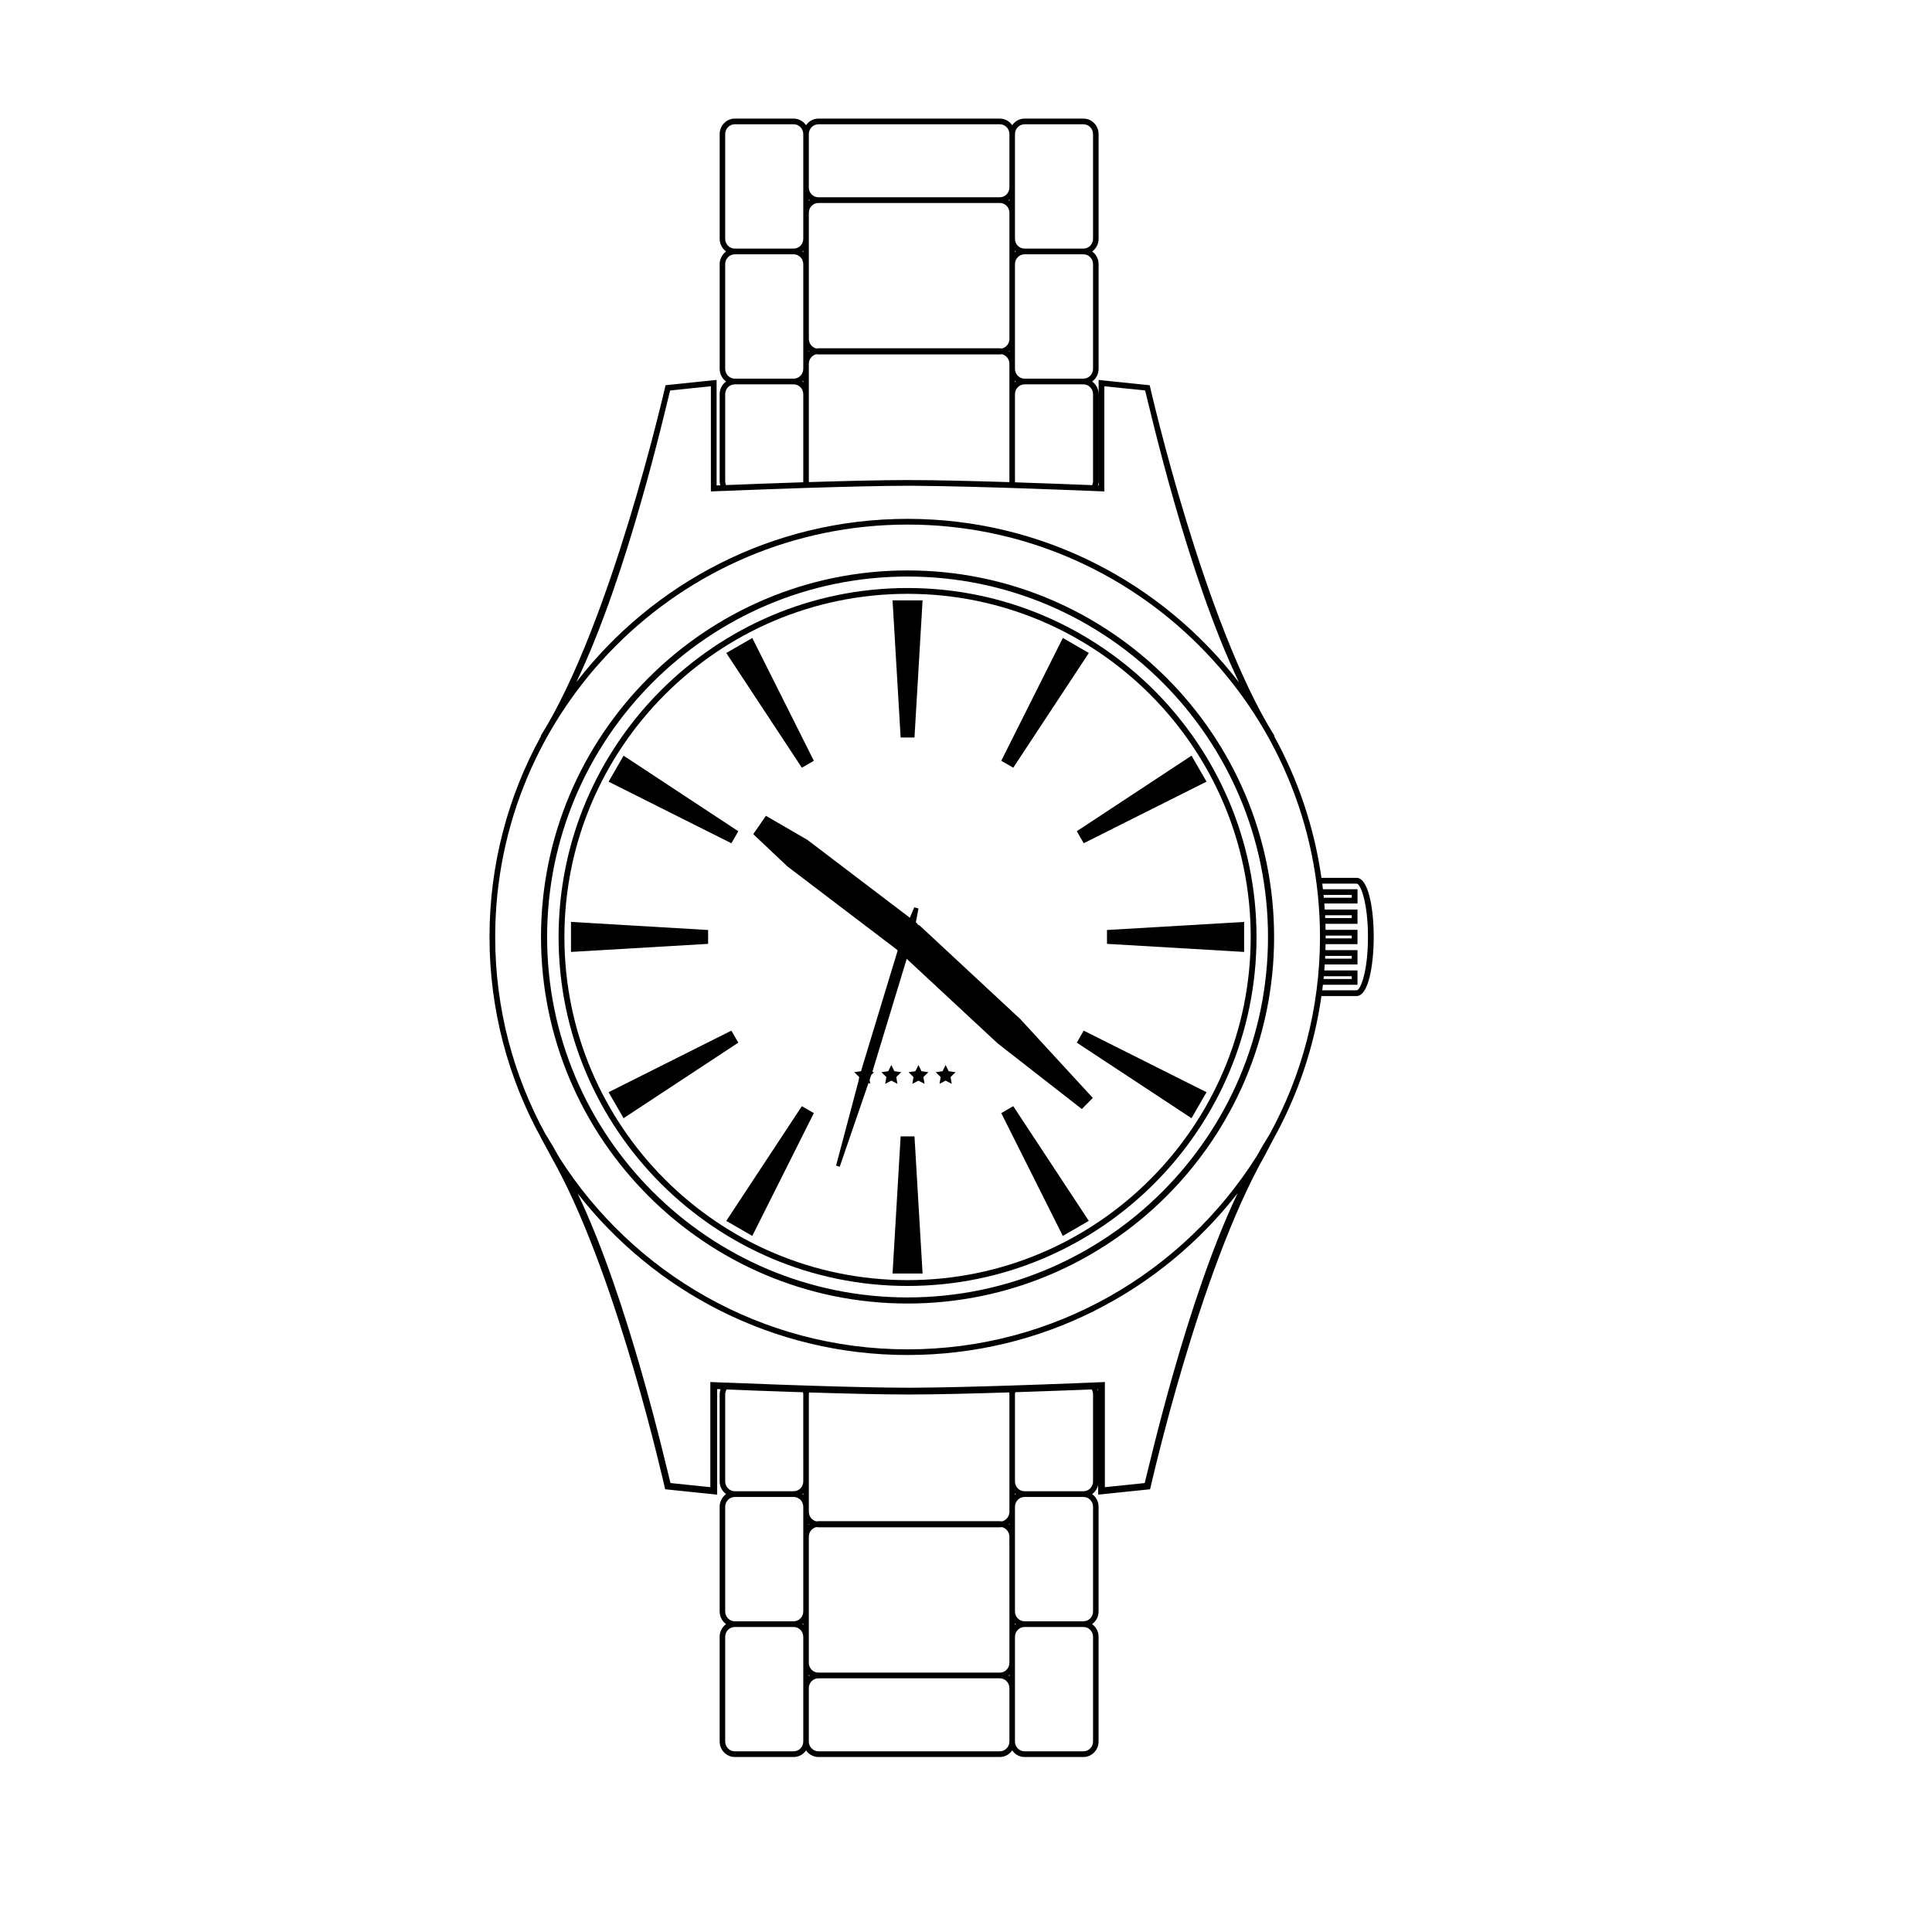 <?xml version="1.0" encoding="UTF-8"?>
<!-- Uploaded to: ICON Repo, www.svgrepo.com, Generator: ICON Repo Mixer Tools -->
<svg fill="#000000" width="800px" height="800px" version="1.1" viewBox="144 144 512 512" xmlns="http://www.w3.org/2000/svg">
 <g>
  <path d="m384.51 489.45c-53.562 0-97.141-43.578-97.141-97.141s43.578-97.141 97.141-97.141 97.141 43.578 97.141 97.141c0 53.566-43.578 97.141-97.141 97.141zm0-192.66c-52.668 0-95.52 42.852-95.52 95.52 0 52.672 42.852 95.523 95.52 95.523 52.672 0 95.523-42.852 95.523-95.523 0-52.672-42.852-95.52-95.523-95.52z"/>
  <path d="m384.51 484.79c-50.992 0-92.48-41.488-92.48-92.48 0-50.992 41.488-92.48 92.48-92.48 50.992 0 92.48 41.488 92.48 92.48 0 50.996-41.488 92.48-92.48 92.48zm0-183.42c-50.145 0-90.938 40.793-90.938 90.938 0 50.145 40.793 90.938 90.938 90.938s90.941-40.797 90.941-90.938c-0.004-50.145-40.797-90.938-90.941-90.938z"/>
  <path d="m382.68 339.45h3.668l2.144-36.344h-7.957z"/>
  <path d="m336.47 317.05 20.027 30.402 3.18-1.836-16.312-32.543z"/>
  <path d="m339.66 364.29-30.402-20.027-3.977 6.891 32.543 16.32z"/>
  <path d="m331.66 390.46-36.344-2.144v7.953l36.344-2.137z"/>
  <path d="m337.82 417.13-32.543 16.316 3.977 6.887 30.406-20.023z"/>
  <path d="m336.47 467.55 6.891 3.977 16.316-32.543-3.18-1.836z"/>
  <path d="m382.68 445.15-2.144 36.34h7.957l-2.144-36.344z"/>
  <path d="m409.34 438.98 16.316 32.543 6.891-3.977-20.027-30.402z"/>
  <path d="m429.36 420.31 30.402 20.027 3.977-6.891-32.543-16.316z"/>
  <path d="m437.36 390.46 0.004 3.672 36.34 2.141v-7.953z"/>
  <path d="m431.2 367.46 32.543-16.316-3.977-6.887-30.402 20.023z"/>
  <path d="m432.55 317.05-6.887-3.981-16.32 32.547 3.18 1.832z"/>
  <path d="m414.38 414.06-26.652-24.777-0.449-0.211-0.332-0.473-0.238-0.18 0.699-3.66-1.117-0.312-1.172 2.766-27.141-20.633-10.992-6.379-3.371 4.848 9.031 8.539 28.973 22.023 0.055 0.02 0.059 0.105 0.16 0.145-9.453 31.105-0.238 0.891-1.812 0.266 1.312 1.281-0.172 0.996-5.961 22.48 0.961 0.309 7.637-22.227 0.469 0.246-0.184-1.074 0.438-1.285 0.75-0.727-0.473-0.07 0.078-0.234 9.039-29.734 24.105 22.406 22.312 17.398 2.902-2.949z"/>
  <path d="m381.02 427.88-0.809-1.641-0.812 1.641-1.816 0.266 1.312 1.281-0.309 1.805 1.625-0.852 1.621 0.852-0.312-1.805 1.316-1.281z"/>
  <path d="m388.21 427.88-0.812-1.641-0.809 1.641-1.816 0.266 1.312 1.281-0.309 1.805 1.621-0.852 1.625 0.852-0.312-1.805 1.316-1.281z"/>
  <path d="m395.41 427.88-0.812-1.641-0.812 1.641-1.812 0.266 1.312 1.281-0.309 1.805 1.621-0.852 1.621 0.852-0.309-1.805 1.312-1.281z"/>
  <path d="m291.58 453.31c0.031 0.059 0.062 0.113 0.09 0.172l0.004 0.004z"/>
  <path d="m503.52 376.64c-0.059 0-0.109 0.008-0.148 0.012-0.066-0.008-0.137-0.012-0.207-0.012h-8.969c-1.91-13.438-6.238-26.109-12.531-37.555l0.098-0.062c-18.68-29.785-32.82-91.863-32.961-92.418l-0.129-0.512-13.52-1.402v27.973c-0.059-0.004-0.129-0.004-0.191-0.008 0.004-0.008 0.008-0.012 0.008-0.02 0.098-0.359 0.172-0.73 0.172-1.121v-23.051c0-1.391-0.68-2.613-1.707-3.359 1.031-0.746 1.707-1.969 1.707-3.359v-27.742c0-1.391-0.68-2.613-1.707-3.359 1.031-0.746 1.707-1.969 1.707-3.359v-27.742c0-2.269-1.797-4.113-4.008-4.113h-15.617c-1.355 0-2.547 0.695-3.273 1.754-0.727-1.059-1.922-1.754-3.273-1.754h-48.082c-1.355 0-2.547 0.695-3.273 1.754-0.727-1.059-1.922-1.754-3.273-1.754h-15.613c-2.211 0-4.012 1.848-4.012 4.113v27.742c0 1.391 0.68 2.613 1.707 3.359-1.031 0.746-1.707 1.969-1.707 3.359v27.742c0 1.391 0.68 2.613 1.707 3.359-1.031 0.746-1.707 1.969-1.707 3.359v23.051c0 0.387 0.07 0.754 0.168 1.105-0.379 0.016-0.715 0.031-0.977 0.039l-0.004-27.973-13.516 1.398-0.129 0.512c-0.141 0.559-14.285 62.637-32.965 92.418l0.078 0.051c-8.695 15.809-13.652 33.949-13.652 53.234 0 19.289 4.961 37.441 13.664 53.254l-0.012 0.008 0.129 0.246 3.106 5.711c0.324 0.59 0.648 1.188 0.973 1.789l0.098 0.176-0.004-0.004c16.395 30.68 28.324 84.074 28.453 84.586l0.152 0.605 13.766 1.426v-27.98c0.254 0.012 0.57 0.023 0.918 0.039-0.152 0.434-0.25 0.895-0.25 1.383v23.051c0 1.391 0.68 2.613 1.707 3.359-1.031 0.746-1.707 1.969-1.707 3.359v27.742c0 1.391 0.68 2.613 1.707 3.359-1.031 0.746-1.707 1.969-1.707 3.359v27.742c0 2.269 1.801 4.113 4.012 4.113h15.613c1.355 0 2.547-0.695 3.273-1.754 0.727 1.059 1.918 1.754 3.273 1.754h48.082c1.355 0 2.547-0.695 3.273-1.754 0.727 1.059 1.918 1.754 3.273 1.754h15.613c2.211 0 4.008-1.848 4.008-4.113v-27.742c0-1.391-0.68-2.613-1.707-3.359 1.031-0.746 1.707-1.969 1.707-3.359v-27.742c0-1.391-0.68-2.613-1.707-3.359 0.773-0.559 1.348-1.391 1.586-2.359v2.508l13.766-1.426 0.152-0.605c0.133-0.527 12.914-57.281 30.219-87.797 1.195-2.328 2.5-4.731 2.5-4.731 6.301-11.449 10.633-24.129 12.547-37.578h8.969c0.07 0 0.137-0.004 0.203-0.008l0.148 0.008c3.113 0 4.531-8.121 4.531-15.664 0.004-7.539-1.414-15.656-4.527-15.656zm-92.016-139.39c-0.055-0.047-0.109-0.098-0.164-0.141 0.059-0.043 0.109-0.094 0.164-0.141zm0-40.016c-0.078-0.066-0.152-0.137-0.234-0.199 0.082-0.059 0.156-0.133 0.234-0.199zm1.473 3.16v-20.855c0-1.438 1.141-2.602 2.539-2.602h15.613c1.398 0 2.539 1.168 2.539 2.602v27.742c0 1.438-1.141 2.602-2.539 2.602h-15.613c-1.398 0-2.539-1.168-2.539-2.602zm0 10.047c0.078 0.066 0.152 0.137 0.234 0.199-0.082 0.059-0.156 0.133-0.234 0.199zm0 29.969v-26.414c0-1.438 1.141-2.602 2.539-2.602h15.613c1.398 0 2.539 1.168 2.539 2.602v27.742c0 1.438-1.141 2.602-2.539 2.602l-15.613 0.004c-1.398 0-2.539-1.168-2.539-2.602zm0 4.492c0.078 0.066 0.152 0.137 0.234 0.199-0.082 0.059-0.156 0.133-0.234 0.199zm0 26.605v-23.047c0-1.438 1.141-2.602 2.539-2.602h15.613c1.398 0 2.539 1.168 2.539 2.602v23.051c0 0.379-0.082 0.734-0.223 1.059-4.043-0.164-11.84-0.469-20.434-0.75-0.016-0.102-0.035-0.203-0.035-0.312zm-54.629-91.969c0-1.438 1.141-2.602 2.539-2.602h48.082c1.402 0 2.539 1.168 2.539 2.602l-0.004 14.137c0 1.434-1.137 2.602-2.531 2.602h-0.008-48.082-0.008c-1.398-0.004-2.531-1.168-2.531-2.602zm0 17.297c0.078 0.066 0.152 0.137 0.234 0.199-0.082 0.059-0.156 0.133-0.234 0.199zm0 17.164v-13.605c0-1.434 1.137-2.602 2.531-2.602h0.008 48.082 0.008c1.398 0.004 2.531 1.168 2.531 2.602v33.418c0 1.246-0.859 2.289-2 2.543-0.176-0.023-0.352-0.055-0.535-0.055h-48.082c-0.184 0-0.359 0.031-0.535 0.055-1.141-0.254-2-1.297-2-2.543zm0 22.973c0.055 0.047 0.109 0.098 0.168 0.141-0.059 0.043-0.113 0.094-0.168 0.141zm0 11.488v-8.047c0-1.246 0.859-2.289 2-2.543 0.176 0.023 0.352 0.055 0.535 0.055h48.082c0.184 0 0.359-0.031 0.535-0.055 1.141 0.254 2 1.297 2 2.543v31.098c0 0.09-0.02 0.176-0.023 0.262-9.355-0.297-19.438-0.551-26.555-0.551h-0.211-0.199c-7.016 0-16.906 0.246-26.141 0.539-0.008-0.082-0.023-0.164-0.023-0.25zm-1.473-3.16c-0.078-0.066-0.152-0.137-0.234-0.199 0.082-0.059 0.156-0.133 0.234-0.199zm0-34.461c-0.078-0.066-0.152-0.137-0.234-0.199 0.082-0.059 0.156-0.133 0.234-0.199zm-20.691-3.559v-27.742c0-1.438 1.141-2.602 2.539-2.602h15.613c1.402 0 2.539 1.168 2.539 2.602v27.742c0 1.438-1.137 2.602-2.539 2.602h-15.613c-1.398 0-2.539-1.164-2.539-2.602zm0 34.461v-27.742c0-1.438 1.141-2.602 2.539-2.602h15.613c1.402 0 2.539 1.168 2.539 2.602v27.742c0 1.438-1.137 2.602-2.539 2.602h-15.613c-1.398 0-2.539-1.168-2.539-2.602zm0 29.77v-23.051c0-1.438 1.141-2.602 2.539-2.602h15.613c1.402 0 2.539 1.168 2.539 2.602v23.051c0 0.102-0.02 0.199-0.027 0.297-8.496 0.273-16.242 0.574-20.441 0.746-0.141-0.32-0.223-0.672-0.223-1.043zm-14.594-24.031 10.801-1.117v27.875l0.789-0.035c0.055-0.004 0.938-0.039 2.449-0.102 0.004 0.004 0.008 0.012 0.012 0.016 0.672-0.027 1.477-0.059 2.43-0.098 4.156-0.168 10.781-0.422 18.051-0.66 0.391-0.012 0.781-0.023 1.176-0.039 0.211-0.008 0.422-0.016 0.633-0.02 0.363-0.012 0.723-0.023 1.09-0.035 9.102-0.285 18.805-0.527 25.742-0.531 0.285 0 0.578 0 0.875 0.004 0.254 0 0.516 0 0.773 0.004 17.512 0.098 49.137 1.453 49.465 1.465l0.789 0.035v-27.883l10.805 1.117c1.246 4.797 11.152 48.762 24.898 77.395-20.27-26.352-52.109-43.371-87.852-43.371-35.695 0-67.5 16.973-87.773 43.27 13.719-28.613 23.602-72.496 24.848-77.289zm35.285 337.18v20.855c0 1.438-1.137 2.602-2.539 2.602h-15.613c-1.398 0-2.539-1.168-2.539-2.602v-27.742c0-1.438 1.141-2.602 2.539-2.602h15.613c1.402 0 2.539 1.168 2.539 2.602zm0-10.051c-0.078-0.066-0.152-0.137-0.234-0.199 0.082-0.059 0.156-0.133 0.234-0.199zm0-29.969v26.414c0 1.438-1.137 2.602-2.539 2.602h-15.613c-1.398 0-2.539-1.168-2.539-2.602v-27.742c0-1.438 1.141-2.602 2.539-2.602h15.613c1.402 0 2.539 1.168 2.539 2.602zm0-4.488c-0.078-0.066-0.152-0.137-0.234-0.199 0.082-0.059 0.156-0.133 0.234-0.199zm0-3.559c0 1.438-1.137 2.602-2.539 2.602h-15.613c-1.398 0-2.539-1.168-2.539-2.602v-23.051c0-0.48 0.137-0.93 0.363-1.316 4.227 0.172 11.875 0.469 20.254 0.742 0.043 0.188 0.07 0.379 0.07 0.578zm1.473 11.207c0.055 0.047 0.109 0.098 0.168 0.141-0.059 0.043-0.113 0.094-0.168 0.141zm0 40.02c0.078 0.066 0.152 0.137 0.234 0.199-0.082 0.059-0.156 0.133-0.234 0.199zm53.156 17.691c0 1.438-1.137 2.602-2.539 2.602h-48.082c-1.398 0-2.539-1.168-2.539-2.602v-14.137c0-1.434 1.137-2.602 2.531-2.602h0.008 48.082 0.008c1.398 0.004 2.531 1.168 2.531 2.602zm0-17.297c-0.078-0.066-0.152-0.137-0.234-0.199 0.082-0.059 0.156-0.133 0.234-0.199zm0-17.16v13.605c0 1.434-1.137 2.602-2.531 2.602h-0.008-48.082-0.008c-1.398-0.004-2.531-1.168-2.531-2.602v-33.418c0-1.246 0.859-2.289 2-2.543 0.176 0.023 0.352 0.055 0.535 0.055h48.082c0.184 0 0.359-0.031 0.535-0.055 1.141 0.254 2 1.297 2 2.543zm0-22.973c-0.055-0.047-0.109-0.098-0.164-0.141 0.059-0.043 0.109-0.094 0.164-0.141zm0-34.539v31.098c0 1.246-0.859 2.289-2 2.543-0.176-0.023-0.352-0.055-0.535-0.055h-48.082c-0.184 0-0.359 0.031-0.535 0.055-1.141-0.254-2-1.297-2-2.543v-31.105c0-0.176 0.02-0.352 0.055-0.52 9.227 0.293 19.105 0.539 26.113 0.539h0.199 0.215c7.109 0 17.18-0.254 26.523-0.551 0.035 0.172 0.055 0.352 0.055 0.531l-0.004 0.008zm1.473 26.211c0.078 0.066 0.152 0.137 0.234 0.199-0.082 0.059-0.156 0.133-0.234 0.199zm0 34.461c0.078 0.066 0.152 0.137 0.234 0.199-0.082 0.059-0.156 0.133-0.234 0.199zm20.691 3.555v27.742c0 1.438-1.141 2.602-2.539 2.602l-15.613 0.004c-1.398 0-2.539-1.168-2.539-2.602v-27.742c0-1.438 1.141-2.602 2.539-2.602h15.613c1.398-0.004 2.539 1.164 2.539 2.598zm0-34.457v27.742c0 1.438-1.141 2.602-2.539 2.602h-15.613c-1.398 0-2.539-1.168-2.539-2.602v-27.742c0-1.438 1.141-2.602 2.539-2.602h15.613c1.398-0.004 2.539 1.164 2.539 2.602zm0-6.719c0 1.438-1.141 2.602-2.539 2.602h-15.613c-1.398 0-2.539-1.168-2.539-2.602v-23.051c0-0.203 0.027-0.402 0.074-0.59 8.477-0.273 16.168-0.578 20.246-0.742 0.23 0.391 0.371 0.844 0.371 1.332zm1.215-24.449c-0.004-0.008-0.008-0.012-0.008-0.02 0.047 0 0.102-0.004 0.141-0.008v0.508c-0.039-0.16-0.078-0.324-0.133-0.48zm12.477 24.883-10.559 1.094v-27.867l-0.93 0.039c-0.191 0.008-11.102 0.473-23.629 0.879-8.898 0.289-18.605 0.543-25.875 0.582-0.23 0-0.465 0.004-0.688 0.004-0.309 0-0.617 0.004-0.918 0.004-6.773-0.004-16.172-0.234-25.078-0.512-0.691-0.02-1.383-0.043-2.066-0.066-0.004-0.004-0.008-0.008-0.012-0.016-0.004 0.004-0.008 0.008-0.012 0.012-0.797-0.023-1.59-0.051-2.371-0.078-1.734-0.059-3.422-0.117-5.047-0.172-6.023-0.215-11.129-0.418-14.023-0.535-0.008 0.004-0.008 0.012-0.016 0.016-1.812-0.074-2.898-0.121-2.957-0.125l-0.934-0.039v27.867l-10.559-1.094c-1.336-5.129-11.078-48.34-24.598-76.727 20.293 26.027 51.93 42.797 87.414 42.797 35.527 0 67.199-16.812 87.492-42.895-13.531 28.41-23.297 71.695-24.637 76.832zm33.012-92.285h-0.004c-1.137 1.809-2.25 3.707-3.352 5.688-19.367 30.711-53.59 51.16-92.504 51.16-38.75 0-72.852-20.273-92.262-50.773-1.164-2.113-2.356-4.148-3.562-6.074l-0.023 0.016c-8.559-15.578-13.434-33.457-13.434-52.453 0-60.258 49.027-109.29 109.29-109.29 60.258 0 109.29 49.023 109.29 109.29 0 18.992-4.875 36.863-13.43 52.438zm23.203-38.305-0.195-0.023-0.098 0.016c-0.035 0.008-0.074 0.012-0.113 0.012h-8.754c0.062-0.488 0.113-0.98 0.168-1.473h9.168v-3.789h-8.797c0.043-0.531 0.074-1.062 0.109-1.594h8.688v-3.789h-8.5c0.016-0.531 0.027-1.062 0.035-1.594h8.465v-3.789h-8.465c-0.008-0.531-0.02-1.062-0.035-1.594h8.5v-3.789h-8.684c-0.035-0.531-0.07-1.062-0.109-1.594h8.797v-3.789h-9.168c-0.059-0.492-0.109-0.992-0.172-1.484h8.754c0.039 0 0.074 0.008 0.113 0.012l0.098 0.02 0.098-0.012c0.031-0.004 0.062-0.008 0.094-0.016 1.035 0.164 2.953 5.141 2.953 14.137 0 8.992-1.918 13.969-2.949 14.133zm-8.754-3.727h7.406v0.734h-7.473c0.027-0.246 0.043-0.492 0.066-0.734zm-0.066-21.535h7.473v0.738h-7.406c-0.023-0.246-0.039-0.492-0.066-0.738zm0.441 16.152h7.035v0.738h-7.062c0.008-0.25 0.016-0.496 0.027-0.738zm-0.031-10.77h7.062v0.738h-7.035c-0.008-0.246-0.016-0.492-0.027-0.738zm0.145 5.387h6.918v0.734h-6.918c0-0.125 0.004-0.25 0.004-0.375 0-0.121-0.004-0.242-0.004-0.359z"/>
 </g>
</svg>